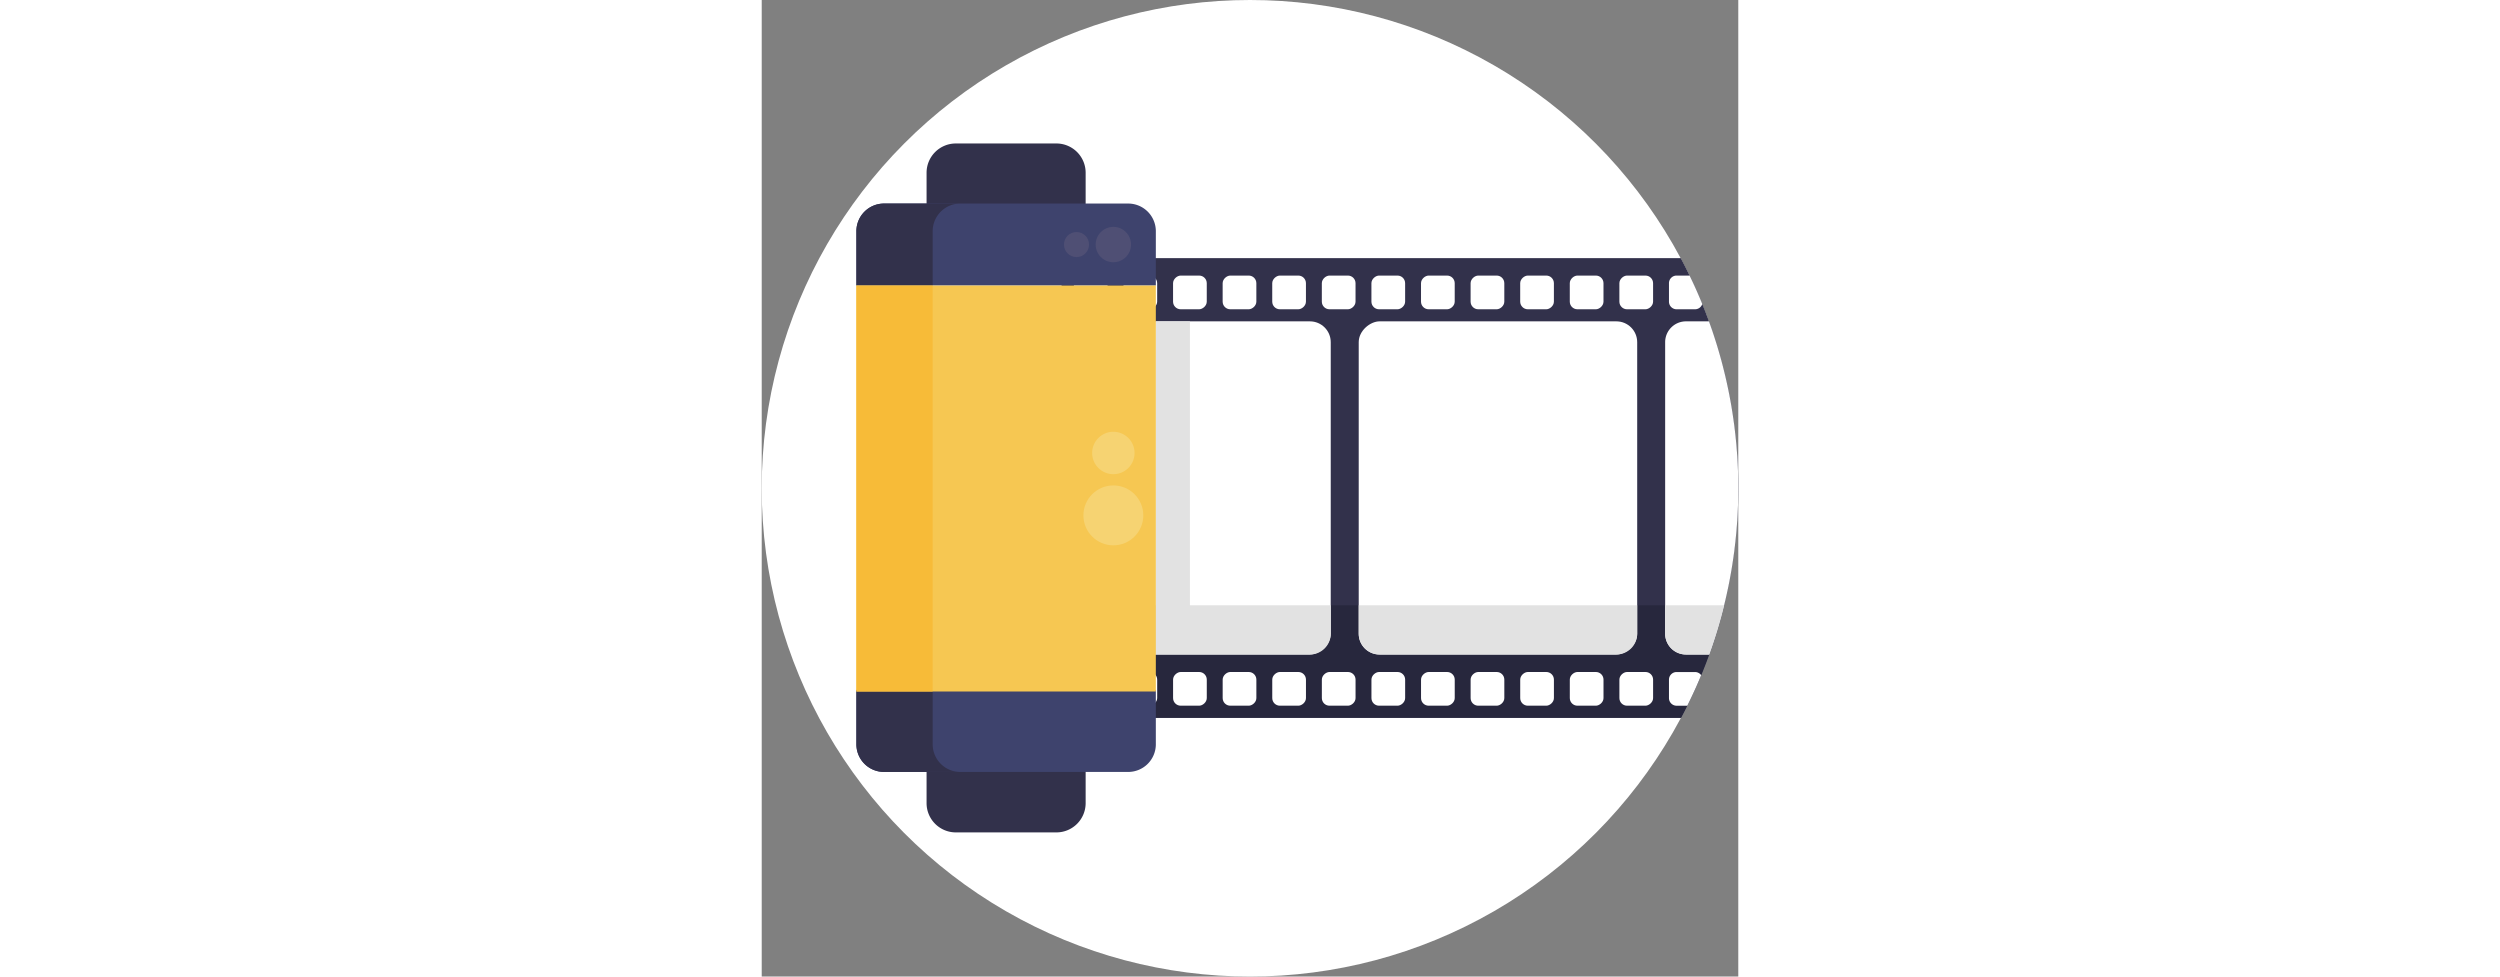 <svg height="200" xmlns="http://www.w3.org/2000/svg" viewBox="0 0 512 512"><rect x="0" y="0" width="512" height="512" fill="#808080" stroke="none"/><defs><style>.cls-2{fill:#32314b}.cls-4{fill:#fff}.cls-5{fill:#e2e2e2}.cls-6{fill:#3e436d}.cls-7{fill:#4f4f74}.cls-10{fill:#f6d372}</style></defs><circle cx="256" cy="256" r="256" style="fill:#ffff" id="BULINE"/><g id="Icons"><path class="cls-2" d="M512 256a254.83 254.83 0 0 1-30 120.32H164a256.33 256.33 0 0 1 .32-241h317.5A254.82 254.82 0 0 1 512 256z"/><path d="M504.6 317.32a254.7 254.7 0 0 1-22.59 59H164a253.68 253.68 0 0 1-22.56-59z" style="fill:#27273d"/><rect class="cls-4" x="163.66" y="352.32" width="17.67" height="17.67" rx="4" transform="rotate(-90 172.5 361.15)"/><rect class="cls-4" x="189.66" y="352.32" width="17.67" height="17.67" rx="4" transform="rotate(-90 198.5 361.15)"/><rect class="cls-4" x="215.66" y="352.32" width="17.67" height="17.67" rx="4" transform="rotate(-90 224.5 361.15)"/><rect class="cls-4" x="241.66" y="352.32" width="17.67" height="17.67" rx="4" transform="rotate(-90 250.5 361.15)"/><rect class="cls-4" x="267.66" y="352.32" width="17.67" height="17.67" rx="4" transform="rotate(-90 276.5 361.15)"/><rect class="cls-4" x="293.66" y="352.32" width="17.67" height="17.67" rx="4" transform="rotate(-90 302.5 361.15)"/><rect class="cls-4" x="319.66" y="352.32" width="17.67" height="17.67" rx="4" transform="rotate(-90 328.5 361.15)"/><rect class="cls-4" x="345.66" y="352.32" width="17.67" height="17.67" rx="4" transform="rotate(-90 354.5 361.15)"/><rect class="cls-4" x="371.66" y="352.32" width="17.67" height="17.67" rx="4" transform="rotate(-90 380.5 361.15)"/><rect class="cls-4" x="397.66" y="352.32" width="17.67" height="17.67" rx="4" transform="rotate(-90 406.5 361.15)"/><rect class="cls-4" x="423.66" y="352.32" width="17.67" height="17.67" rx="4" transform="rotate(-90 432.5 361.15)"/><rect class="cls-4" x="449.66" y="352.32" width="17.67" height="17.67" rx="4" transform="rotate(-90 458.5 361.15)"/><path class="cls-4" d="M492.56 354q-3.36 8.14-7.29 16h-5.61a4 4 0 0 1-4-4v-9.66a4 4 0 0 1 4-4h9.67a4 4 0 0 1 3.23 1.66z"/><rect class="cls-4" x="163.66" y="144.48" width="17.67" height="17.67" rx="4" transform="rotate(-90 172.495 153.315)"/><rect class="cls-4" x="189.66" y="144.48" width="17.67" height="17.67" rx="4" transform="rotate(-90 198.495 153.315)"/><rect class="cls-4" x="215.66" y="144.48" width="17.67" height="17.67" rx="4" transform="rotate(-90 224.495 153.315)"/><rect class="cls-4" x="241.66" y="144.48" width="17.67" height="17.67" rx="4" transform="rotate(-90 250.495 153.315)"/><rect class="cls-4" x="267.66" y="144.48" width="17.67" height="17.67" rx="4" transform="rotate(-90 276.495 153.315)"/><rect class="cls-4" x="293.66" y="144.48" width="17.67" height="17.67" rx="4" transform="rotate(-90 302.495 153.315)"/><rect class="cls-4" x="319.66" y="144.48" width="17.67" height="17.67" rx="4" transform="rotate(-90 328.495 153.315)"/><rect class="cls-4" x="345.66" y="144.48" width="17.67" height="17.67" rx="4" transform="rotate(-90 354.495 153.315)"/><rect class="cls-4" x="371.66" y="144.48" width="17.67" height="17.67" rx="4" transform="rotate(-90 380.495 153.315)"/><rect class="cls-4" x="397.66" y="144.48" width="17.67" height="17.67" rx="4" transform="rotate(-90 406.495 153.315)"/><rect class="cls-4" x="423.66" y="144.48" width="17.67" height="17.67" rx="4" transform="rotate(-90 432.495 153.315)"/><rect class="cls-4" x="449.66" y="144.48" width="17.67" height="17.67" rx="4" transform="rotate(-90 458.495 153.315)"/><path class="cls-4" d="M493.13 159.39a4 4 0 0 1-3.8 2.76h-9.67a4 4 0 0 1-4-4v-9.67a4 4 0 0 1 4-4h6.82q3.57 7.32 6.65 14.91z"/><rect class="cls-4" x="138" y="182.82" width="174.67" height="146" rx="10.92" transform="rotate(-90 225.33 255.82)"/><rect class="cls-4" x="298.66" y="182.82" width="174.67" height="146" rx="10.92" transform="rotate(-90 385.995 255.815)"/><path class="cls-4" d="M512 256a255.23 255.23 0 0 1-15.23 87.15h-12.19a10.92 10.92 0 0 1-10.92-10.92V179.4a10.92 10.92 0 0 1 10.92-10.92h12.06A255.37 255.37 0 0 1 512 256z"/><path class="cls-5" d="M152.33 317.32h146v14.92a10.9 10.9 0 0 1-10.91 10.91H163.25a10.91 10.91 0 0 1-10.92-10.91zM313 317.32h146v14.92a10.91 10.91 0 0 1-10.92 10.91H323.92A10.91 10.91 0 0 1 313 332.24zM504.6 317.32a251.85 251.85 0 0 1-7.83 25.83h-12.19a10.9 10.9 0 0 1-10.91-10.91v-14.92z"/><path class="cls-5" d="M206.63 168.48h17.87v169.17h-17.87z"/><path class="cls-2" d="M101.78 75.22h52.7a15.35 15.35 0 0 1 15.35 15.35v28.37h-83.4V90.57a15.35 15.35 0 0 1 15.35-15.35z"/><path class="cls-2" d="M101.78 392.69h52.7A15.35 15.35 0 0 1 169.83 408v28.37h-83.4V408a15.35 15.35 0 0 1 15.35-15.31z" transform="rotate(180 128.13 414.555)"/><path class="cls-6" d="M64.13 106.72h128a14.5 14.5 0 0 1 14.5 14.5v28.5h-157v-28.5a14.5 14.5 0 0 1 14.5-14.5z"/><circle class="cls-7" cx="184.36" cy="128.22" r="9.27"/><circle class="cls-7" cx="165.04" cy="128.22" r="6.57"/><path class="cls-6" d="M49.63 361.72h157v28.5a14.5 14.5 0 0 1-14.5 14.5h-128a14.5 14.5 0 0 1-14.5-14.5v-28.5z"/><path class="cls-2" d="M104.13 106.72a14.5 14.5 0 0 0-14.5 14.5v28.5h-40v-28.5a14.5 14.5 0 0 1 14.5-14.5zM104.13 404.72h-40a14.5 14.5 0 0 1-14.5-14.5v-28.5h40v28.5a14.5 14.5 0 0 0 14.5 14.5z"/><path style="fill:#f6c752" d="M49.63 149.72h157v212.83h-157z"/><path style="fill:#f7bb38" d="M49.63 149.72h40v212.83h-40z"/><circle class="cls-10" cx="184.36" cy="270.21" r="15.7"/><circle class="cls-10" cx="184.36" cy="237.49" r="11.12"/></g></svg>